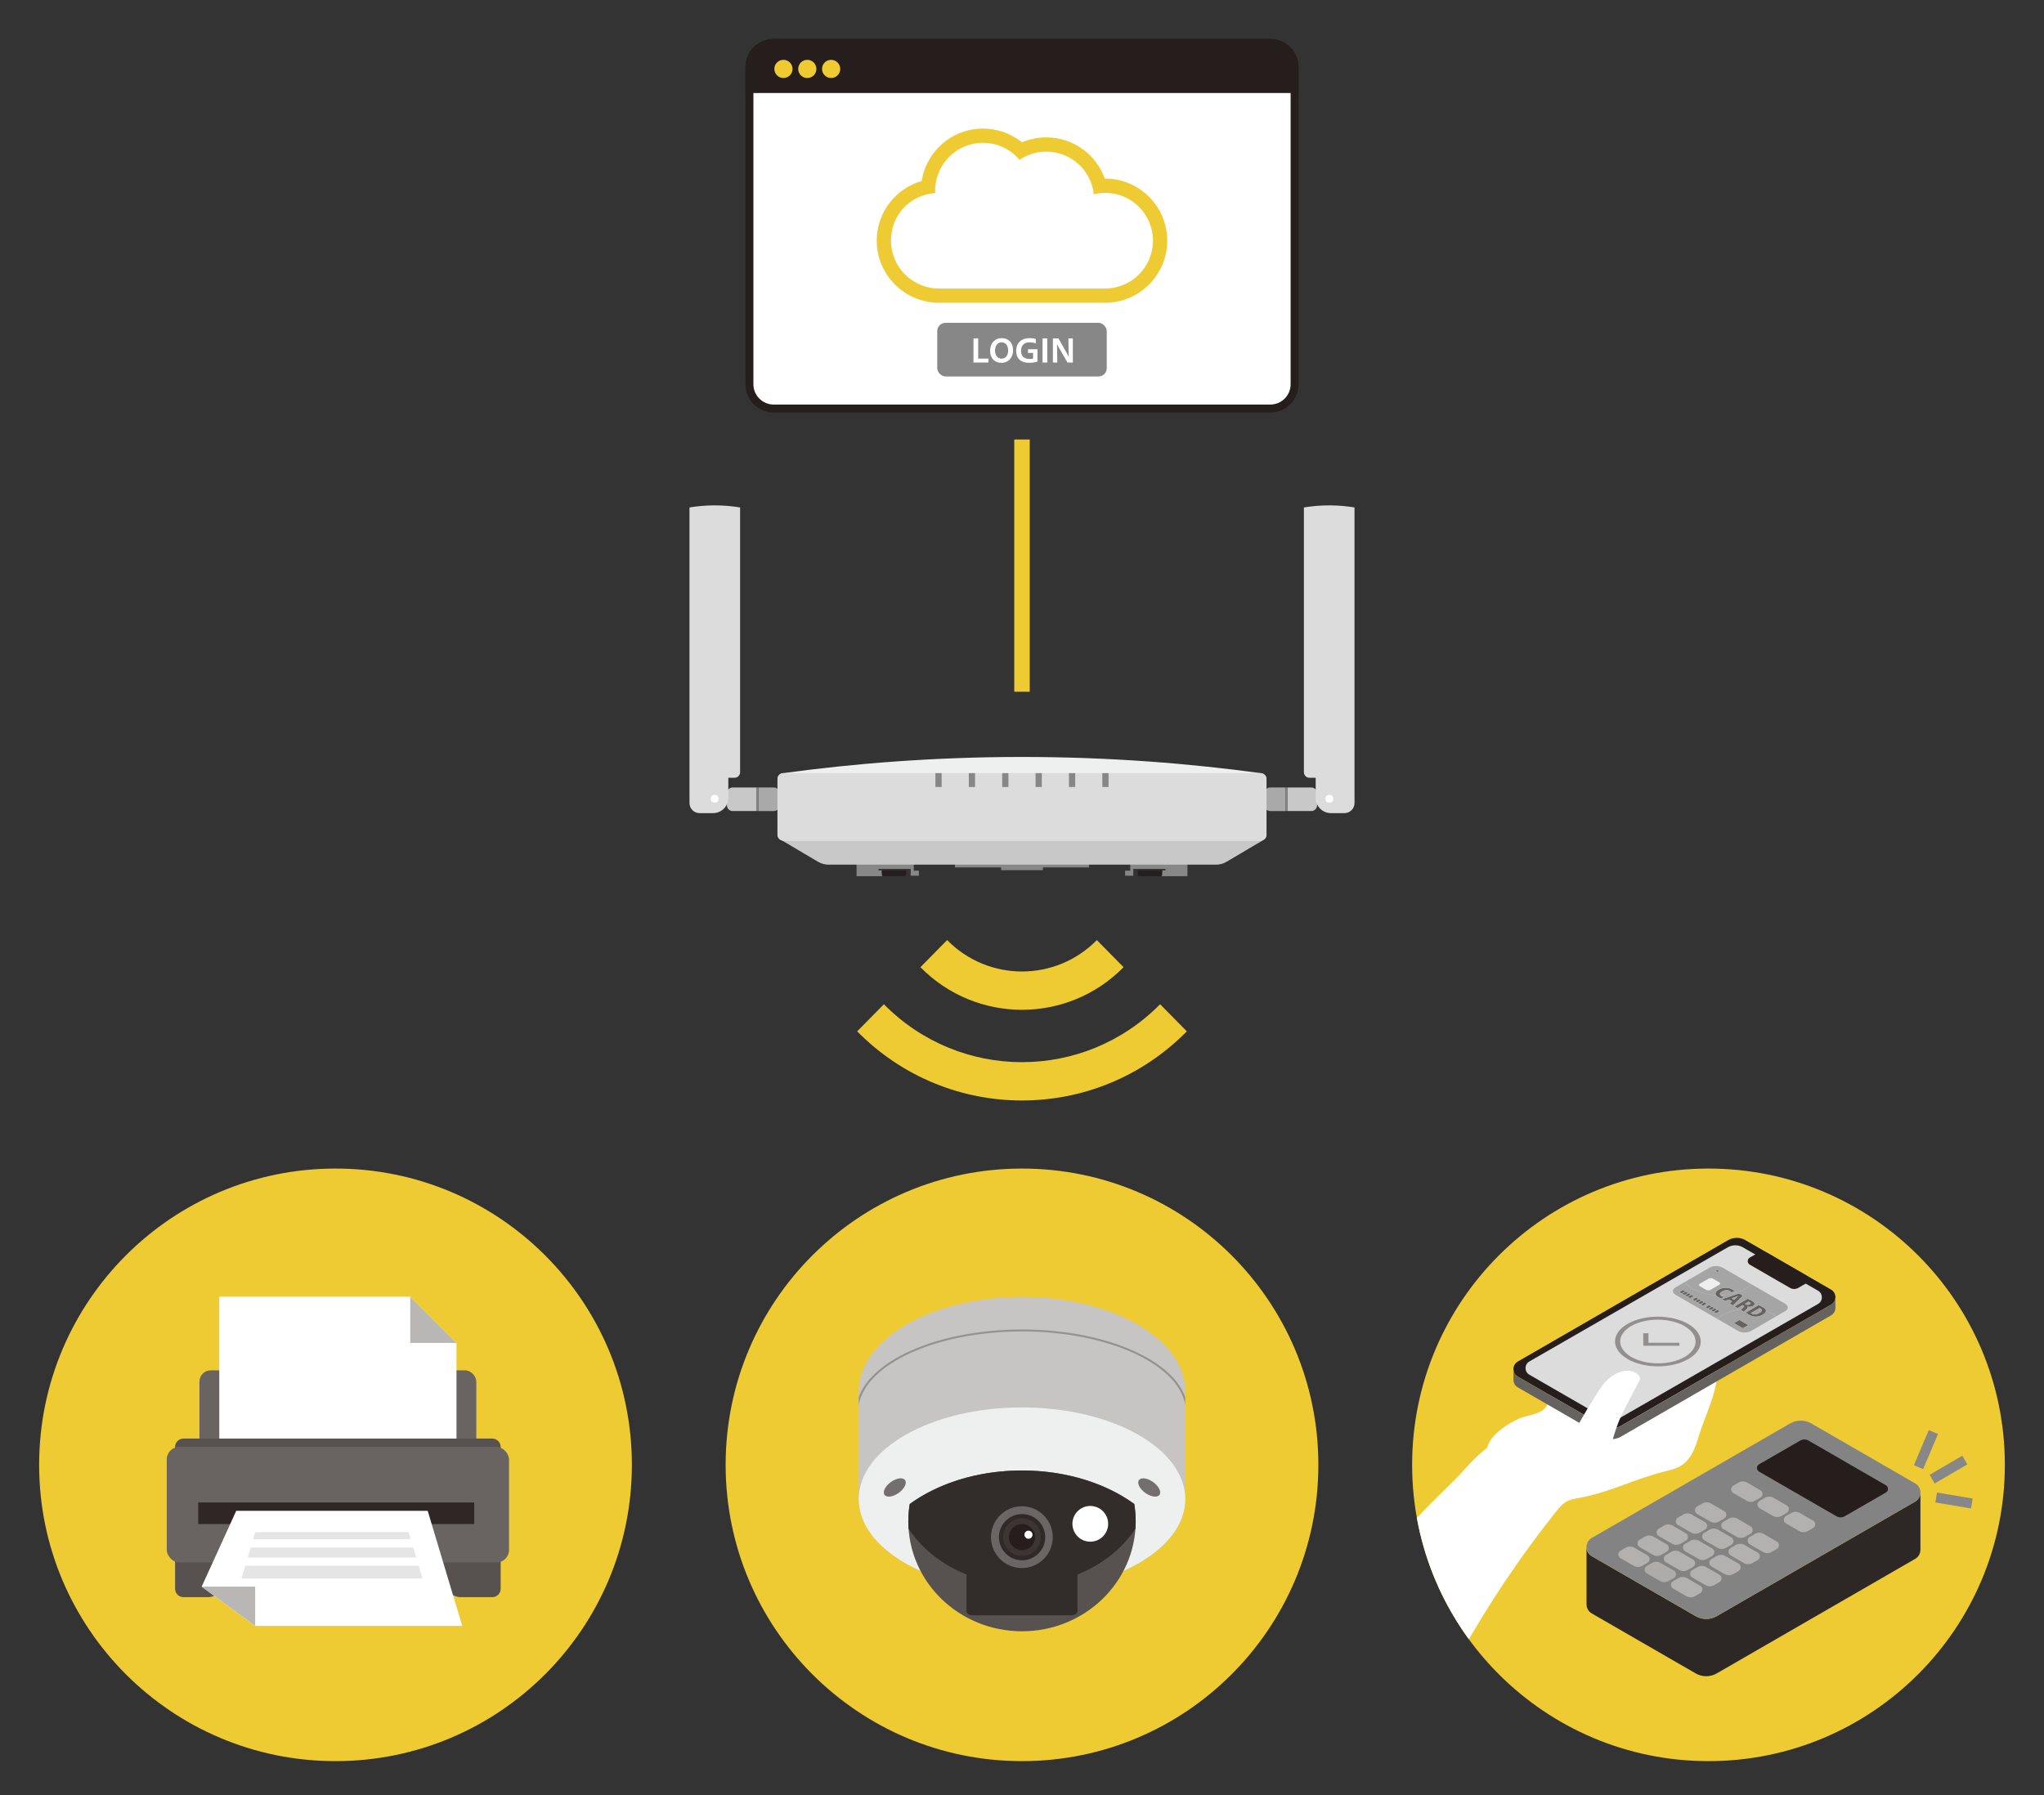 <?xml version="1.0" encoding="UTF-8"?>
<svg xmlns="http://www.w3.org/2000/svg" version="1.1" xmlns:xlink="http://www.w3.org/1999/xlink" viewBox="0 0 1400 1230">
  <rect x="0" y="0" width="1400" height="1230" fill="#333333" stroke="none"/>
  <defs>
    <style>
      .cls-1 {
        fill: #2d2826;
      }

      .cls-1, .cls-2, .cls-3, .cls-4, .cls-5, .cls-6, .cls-7, .cls-8, .cls-9, .cls-10, .cls-11, .cls-12, .cls-13, .cls-14, .cls-15, .cls-16, .cls-17, .cls-18, .cls-19, .cls-20, .cls-21, .cls-22, .cls-23, .cls-24, .cls-25, .cls-26, .cls-27, .cls-28 {
        stroke-width: 0px;
      }

      .cls-2 {
        fill: #928f8e;
      }

      .cls-3 {
        fill: #c6c5c4;
      }

      .cls-4 {
        fill: #eeefef;
      }

      .cls-5 {
        fill: #322c2a;
      }

      .cls-6 {
        fill: #dcdcdc;
      }

      .cls-29 {
        isolation: isolate;
      }

      .cls-7 {
        fill: #696462;
      }

      .cls-8 {
        fill: #efcb33;
      }

      .cls-9, .cls-30 {
        fill: none;
      }

      .cls-10 {
        fill: #a5a5a5;
      }

      .cls-11 {
        fill: #b9b7b6;
      }

      .cls-12 {
        fill: #b3b0b0;
      }

      .cls-30 {
        stroke: #efcb33;
        stroke-miterlimit: 10;
        stroke-width: 10.6px;
      }

      .cls-13 {
        fill: #2e2725;
      }

      .cls-14 {
        fill: #3b3533;
      }

      .cls-15 {
        fill: #666260;
      }

      .cls-16 {
        fill: #838383;
      }

      .cls-31 {
        clip-path: url(#clippath);
      }

      .cls-17 {
        fill: #6b6665;
      }

      .cls-18 {
        fill: #c8c8c9;
      }

      .cls-19, .cls-27 {
        fill: #575250;
      }

      .cls-20 {
        fill: #251e1c;
      }

      .cls-21 {
        fill: #736f6e;
      }

      .cls-22 {
        fill: #302927;
      }

      .cls-23 {
        fill: #fff;
      }

      .cls-24 {
        fill: #939393;
      }

      .cls-25 {
        fill: #a9a9aa;
      }

      .cls-26 {
        fill: #878788;
      }

      .cls-27 {
        mix-blend-mode: multiply;
        opacity: .15;
      }

      .cls-28 {
        fill: #aeacab;
      }
    </style>
    <clipPath id="clippath">
      <circle class="cls-9" cx="1170.2" cy="1003.57" r="202.99"/>
    </clipPath>
  </defs>
  <g class="cls-29">
    <g id="_レイヤー_2" data-name="レイヤー 2">
      <g>
        <g>
          <path class="cls-20" d="M889.41,46.04v217.22c0,10.71-8.64,19.35-19.32,19.35h-340.15c-10.68,0-19.35-8.64-19.35-19.35V46.04c0-10.71,8.67-19.35,19.35-19.35h340.15c10.68,0,19.32,8.64,19.32,19.35Z"/>
          <path class="cls-23" d="M883.99,46.05v217.22c0,7.66-6.25,13.89-13.89,13.89h-340.15c-7.69,0-13.92-6.22-13.92-13.89V46.05c0-7.69,6.22-13.92,13.92-13.92h340.15c7.64,0,13.89,6.22,13.89,13.92Z"/>
          <path class="cls-20" d="M889.41,46.04v17.69h-378.83v-17.69c0-10.71,8.67-19.35,19.35-19.35h340.15c10.68,0,19.32,8.64,19.32,19.35Z"/>
          <g>
            <circle class="cls-8" cx="536.6" cy="47.22" r="6.23"/>
            <circle class="cls-8" cx="552.94" cy="47.22" r="6.23"/>
            <circle class="cls-8" cx="569.27" cy="47.22" r="6.23"/>
          </g>
        </g>
        <g>
          <path class="cls-8" d="M751.27,644.06l18.3,18.57c-38.36,38.92-100.79,38.93-139.15,0l18.3-18.57c28.27,28.69,74.27,28.68,102.55,0Z"/>
          <path class="cls-8" d="M605.41,688.01c52.16,52.92,137.02,52.91,189.18,0l18.3,18.57c-62.24,63.17-163.53,63.16-225.78,0l18.3-18.57Z"/>
        </g>
        <g>
          <g>
            <g>
              <path class="cls-18" d="M501.85,539.5c-2.19,0-3.96,1.77-3.96,3.96v8.23c0,2.19,1.77,3.96,3.96,3.96h16.22v-16.15h-16.22Z"/>
              <path class="cls-25" d="M530.03,539.5h-10.53v16.15h10.53c2.19,0,3.96-1.77,3.96-3.96v-8.23c0-2.19-1.77-3.96-3.96-3.96Z"/>
              <rect class="cls-26" x="518.08" y="539.5" width="1.42" height="16.15"/>
              <path class="cls-6" d="M472.25,347.65v202.53c0,3.8,3.08,6.89,6.89,6.89h9.26c5.77,0,10.45-4.68,10.45-10.45v-13.77h4.27c2.1,0,3.8-1.7,3.8-3.8v-181.4c-5.07-.84-11.16-1.47-18.04-1.42-6.28.04-11.88.64-16.62,1.42Z"/>
              <circle class="cls-23" cx="489.51" cy="547.25" r="2.69"/>
            </g>
            <g>
              <path class="cls-18" d="M898.15,539.5c2.19,0,3.96,1.77,3.96,3.96v8.23c0,2.19-1.77,3.96-3.96,3.96h-16.22v-16.15h16.22Z"/>
              <path class="cls-25" d="M869.97,539.5h10.53v16.15h-10.53c-2.19,0-3.96-1.77-3.96-3.96v-8.23c0-2.19,1.77-3.96,3.96-3.96Z"/>
              <rect class="cls-26" x="880.5" y="539.5" width="1.42" height="16.15"/>
              <path class="cls-6" d="M927.75,347.65v6.89s0,178.31,0,178.31v17.33c0,3.8-3.08,6.89-6.89,6.89h-9.26c-5.77,0-10.45-4.68-10.45-10.45v-13.77s-4.27,0-4.27,0c-2.1,0-3.8-1.7-3.8-3.8v-181.4c5.07-.84,11.16-1.47,18.04-1.42,6.28.04,11.88.64,16.62,1.42Z"/>
              <circle class="cls-23" cx="910.49" cy="547.25" r="2.69"/>
            </g>
          </g>
          <g>
            <polygon class="cls-26" points="745.9 587.46 654.1 587.46 654.1 594.27 685.67 594.27 685.67 596.16 714.33 596.16 714.33 594.27 745.9 594.27 745.9 587.46"/>
            <g>
              <g>
                <polygon class="cls-26" points="625.86 596.48 625.86 591.34 623.78 591.34 586.68 591.34 586.68 591.73 586.68 595.29 586.68 596.32 586.68 600.28 601.72 600.28 604.41 600.28 604.41 596.32 601.72 596.32 601.72 595.29 623.78 595.29 623.78 596.48 623.78 599.96 625.86 599.96 629.38 599.96 629.38 596.48 625.86 596.48"/>
                <path class="cls-20" d="M604.97,600.28h14.63c.43,0,.82-.28.95-.7l.19-3.26h-16.9l.19,3.26c.13.42.51.7.95.7Z"/>
              </g>
              <g>
                <polygon class="cls-26" points="774.14 596.48 774.14 591.34 776.22 591.34 813.32 591.34 813.32 591.73 813.32 595.29 813.32 596.32 813.32 600.28 798.28 600.28 795.59 600.28 795.59 596.32 798.28 596.32 798.28 595.29 776.22 595.29 776.22 596.48 776.22 599.96 774.14 599.96 770.62 599.96 770.62 596.48 774.14 596.48"/>
                <path class="cls-20" d="M795.03,600.28h-14.63c-.43,0-.82-.28-.95-.7l-.19-3.26h16.9s-.19,3.26-.19,3.26c-.13.42-.51.7-.95.7Z"/>
              </g>
            </g>
            <g>
              <g>
                <path class="cls-18" d="M832.94,592.37h-265.47c-2.51,0-4.98-.68-7.14-1.96l-24.96-14.77c0-2.19-.25-17.69,1.94-17.69h327.03c2.19,0,.73,15.5.73,17.69l-24.96,14.77c-2.16,1.28-4.63,1.96-7.14,1.96Z"/>
                <path class="cls-4" d="M863.51,575.9h-327.03c-2.19,0-3.96-1.77-3.96-3.96v-38.31c0-2.19,1.77-3.96,3.96-3.96,47.49-6.47,102.16-11.04,162.72-11.08,61.21-.04,116.42,4.56,164.3,11.08.26,0,1.67.03,2.8,1.16.72.72,1.16,1.71,1.16,2.8v38.31c0,2.19-1.77,3.96-3.96,3.96Z"/>
                <rect class="cls-6" x="532.53" y="529.68" width="334.94" height="46.22" rx="4.18" ry="4.18"/>
              </g>
              <g>
                <rect class="cls-26" x="640.7" y="529.68" width="4.27" height="9.5"/>
                <rect class="cls-26" x="663.57" y="529.68" width="4.27" height="9.5"/>
                <rect class="cls-26" x="686.43" y="529.68" width="4.27" height="9.5"/>
                <rect class="cls-26" x="709.3" y="529.68" width="4.27" height="9.5"/>
                <rect class="cls-26" x="732.16" y="529.68" width="4.27" height="9.5"/>
                <rect class="cls-26" x="755.02" y="529.68" width="4.27" height="9.5"/>
              </g>
            </g>
          </g>
        </g>
        <line class="cls-30" x1="700" y1="301.1" x2="700" y2="473.92"/>
        <circle class="cls-8" cx="229.8" cy="1003.57" r="202.99"/>
        <g>
          <g>
            <g>
              <rect class="cls-7" x="136.61" y="938.82" width="189.63" height="79.16" rx="7.71" ry="7.71"/>
              <g>
                <polygon class="cls-23" points="150.19 888.38 150.19 1042.75 312.66 1042.75 312.66 920.06 280.98 888.38 150.19 888.38"/>
                <polygon class="cls-11" points="280.98 888.38 312.66 920.06 280.98 920.06 280.98 888.38"/>
              </g>
              <rect class="cls-14" x="134.72" y="1019.88" width="201.51" height="67.72"/>
              <path class="cls-19" d="M157.09,1081.76c1.79-2.59,5.83-4.7,8.97-4.7h125.91c3.14,0,7.18,2.11,8.97,4.7l5.38,7.76c1.79,2.58,5.83,4.7,8.97,4.7h21.91c3.14,0,5.72-2.57,5.72-5.72v-97.2c0-3.14-2.57-5.72-5.72-5.72H125.64c-3.14,0-5.72,2.57-5.72,5.72v97.2c0,3.14,2.57,5.72,5.72,5.72h17.11c3.14,0,7.18-2.12,8.97-4.7l5.37-7.76Z"/>
            </g>
            <rect class="cls-7" x="114.22" y="991.29" width="234.42" height="79.16" rx="8.58" ry="8.58"/>
            <rect class="cls-13" x="135.76" y="1029.36" width="189.04" height="14.77"/>
          </g>
          <g>
            <polygon class="cls-23" points="161.8 1035.08 292.95 1035.08 316.61 1113.93 174.78 1113.93 138.14 1087.01 161.8 1035.08"/>
            <polygon class="cls-11" points="138.15 1087.01 174.78 1113.93 174.78 1087.01 138.15 1087.01"/>
          </g>
          <polygon class="cls-27" points="165.35 1081.41 289.4 1081.41 286.77 1072.67 167.98 1072.67 165.35 1081.41"/>
          <polygon class="cls-27" points="169.66 1067.06 285.09 1067.06 283.04 1060.21 171.71 1060.21 169.66 1067.06"/>
          <polygon class="cls-27" points="279.86 1049.61 174.89 1049.61 173.42 1054.5 281.33 1054.5 279.86 1049.61"/>
        </g>
        <circle class="cls-8" cx="700" cy="1003.57" r="202.99"/>
        <g>
          <path class="cls-3" d="M700,888.54c-61.75,0-111.81,28.84-111.81,64.43v74.06c0,34.68,50.06,62.79,111.81,62.79s111.82-28.11,111.82-62.79v-74.06c0-35.58-50.06-64.43-111.82-64.43Z"/>
          <path class="cls-24" d="M780.15,927.25c-21.42-10.58-49.89-16.4-80.15-16.4s-58.73,5.83-80.15,16.4c-16.71,8.25-27.6,18.65-31.66,29.96v5.17c5.07-28.1,53.28-50.2,111.81-50.2s106.75,22.1,111.82,50.2v-5.17c-4.06-11.32-14.95-21.71-31.66-29.97Z"/>
          <path class="cls-4" d="M811.81,1027.02c0,34.68-50.06,62.79-111.82,62.79s-111.81-28.11-111.81-62.79,50.06-62.79,111.81-62.79,111.82,28.11,111.82,62.79Z"/>
          <g>
            <path class="cls-21" d="M619.91,1014.03c1.47,2.06-.48,5.98-4.37,8.77-3.89,2.79-8.23,3.38-9.71,1.32-1.47-2.06.48-5.98,4.37-8.77,3.89-2.78,8.23-3.38,9.71-1.32Z"/>
            <path class="cls-21" d="M780.09,1014.03c-1.47,2.06.48,5.98,4.37,8.77,3.89,2.79,8.24,3.38,9.71,1.32,1.47-2.06-.48-5.98-4.37-8.77-3.89-2.78-8.23-3.38-9.71-1.32Z"/>
          </g>
          <g>
            <path class="cls-19" d="M700,1117.59c43,0,77.87-33.73,77.87-75.33,0-4.03-.33-7.99-.96-11.85-19.45-14.16-46.72-22.97-76.9-22.97s-57.45,8.81-76.91,22.97c-.63,3.86-.96,7.82-.96,11.85,0,41.61,34.86,75.33,77.87,75.33Z"/>
            <path class="cls-5" d="M777.82,1044.59c0-.24.01-.48.02-.72.01-.54.02-1.07.02-1.62,0-4.03-.33-7.99-.96-11.85-1.82-1.33-3.72-2.61-5.67-3.84-1.3-.82-2.64-1.62-4-2.39-.68-.39-1.37-.77-2.06-1.15-18.05-9.78-40.64-15.59-65.17-15.59-26.42,0-50.59,6.74-69.25,17.92-1.33.8-2.64,1.62-3.91,2.46-1.28.84-2.52,1.71-3.74,2.59-.63,3.86-.96,7.82-.96,11.85,0,.81.02,1.62.04,2.43,0,.1,0,.2.01.29.03.78.07,1.56.12,2.34,15.21,23.04,44.3,38.62,77.69,38.62s62.47-15.58,77.69-38.62c.05-.68.08-1.36.11-2.04,0-.23.02-.46.03-.68Z"/>
          </g>
          <path class="cls-5" d="M738.01,1103.93c0,1.5-1.86,2.72-4.15,2.72h-67.72c-2.29,0-4.15-1.22-4.15-2.72v-83.4c0-1.5,1.86-2.72,4.15-2.72h67.72c2.29,0,4.15,1.22,4.15,2.72v83.4Z"/>
          <g>
            <circle class="cls-17" cx="700" cy="1053.06" r="21.16" transform="translate(-14.18 9.56) rotate(-.77)"/>
            <circle class="cls-22" cx="700" cy="1053.06" r="15.85" transform="translate(-361.72 1739.85) rotate(-89.28)"/>
            <path class="cls-14" d="M712.89,1053.06c0,7.12-5.77,12.89-12.89,12.89s-12.89-5.77-12.89-12.89,5.77-12.89,12.89-12.89,12.89,5.77,12.89,12.89Z"/>
            <path class="cls-20" d="M708.96,1053.06c0,4.95-4.01,8.96-8.96,8.96s-8.96-4.01-8.96-8.96,4.01-8.96,8.96-8.96,8.96,4.01,8.96,8.96Z"/>
            <path class="cls-23" d="M707.2,1051.44c0,1.52-1.23,2.76-2.76,2.76s-2.76-1.23-2.76-2.76,1.23-2.76,2.76-2.76,2.76,1.23,2.76,2.76Z"/>
          </g>
          <circle class="cls-23" cx="746.78" cy="1044" r="12.24" transform="translate(-441.87 1528.48) rotate(-76.6)"/>
        </g>
        <circle class="cls-8" cx="1170.2" cy="1003.57" r="202.99"/>
        <g>
          <path class="cls-1" d="M1315.36,1022.49c0,2.44-1.2,4.89-3.61,6.28l-135.89,78.46c-4.47,2.58-9.98,2.58-14.45,0l-71.14-41.07c-2.42-1.4-3.62-3.84-3.61-6.28v39.25c0,2.43,1.21,4.86,3.61,6.25h0s71.14,41.07,71.14,41.07c4.47,2.58,9.98,2.58,14.45,0l135.89-78.46h0c2.41-1.39,3.61-3.82,3.61-6.25v-39.25Z"/>
          <g>
            <path class="cls-16" d="M1175.85,1107.23l135.89-78.46c4.82-2.78,4.82-9.73,0-12.51l-71.14-41.07c-4.47-2.58-9.98-2.58-14.45,0l-135.89,78.46c-4.82,2.78-4.82,9.73,0,12.51l71.14,41.07c4.47,2.58,9.98,2.58,14.45,0Z"/>
            <path class="cls-20" d="M1263.54,1038.78l28.18-16.27c1.91-1.1,1.91-3.86,0-4.96l-53-30.6c-1.77-1.02-3.95-1.02-5.72,0l-28.18,16.27c-1.91,1.1-1.91,3.86,0,4.96l53,30.6c1.77,1.02,3.95,1.02,5.72,0Z"/>
            <g>
              <path class="cls-12" d="M1202.11,1028.12l3.64-2.1c1.95-1.12,1.95-3.94,0-5.06l-9.09-5.25c-1.81-1.04-4.04-1.04-5.84,0l-3.64,2.1c-1.95,1.12-1.95,3.94,0,5.06l9.09,5.25c1.81,1.04,4.04,1.04,5.84,0Z"/>
              <path class="cls-12" d="M1220.15,1038.54l3.64-2.1c1.95-1.12,1.95-3.94,0-5.06l-9.09-5.25c-1.81-1.04-4.04-1.04-5.84,0l-3.64,2.1c-1.95,1.12-1.95,3.94,0,5.06l9.09,5.25c1.81,1.04,4.04,1.04,5.84,0Z"/>
              <path class="cls-12" d="M1238.19,1048.95l3.64-2.1c1.95-1.12,1.95-3.94,0-5.06l-9.09-5.25c-1.81-1.04-4.04-1.04-5.84,0l-3.64,2.1c-1.95,1.12-1.95,3.94,0,5.06l9.09,5.25c1.81,1.04,4.04,1.04,5.84,0Z"/>
              <path class="cls-12" d="M1177.31,1042.44l3.64-2.1c1.95-1.12,1.95-3.94,0-5.06l-9.09-5.25c-1.81-1.04-4.04-1.04-5.84,0l-3.64,2.1c-1.95,1.12-1.95,3.94,0,5.06l9.09,5.25c1.81,1.04,4.04,1.04,5.84,0Z"/>
              <path class="cls-12" d="M1195.35,1052.85l3.64-2.1c1.95-1.12,1.95-3.94,0-5.06l-9.09-5.25c-1.81-1.04-4.04-1.04-5.84,0l-3.64,2.1c-1.95,1.12-1.95,3.94,0,5.06l9.09,5.25c1.81,1.04,4.04,1.04,5.84,0Z"/>
              <path class="cls-12" d="M1213.39,1063.27l3.64-2.1c1.95-1.12,1.95-3.94,0-5.06l-9.09-5.25c-1.81-1.04-4.04-1.04-5.84,0l-3.64,2.1c-1.95,1.12-1.95,3.94,0,5.06l9.09,5.25c1.81,1.04,4.04,1.04,5.84,0Z"/>
              <path class="cls-12" d="M1164.19,1050.01l3.64-2.1c1.95-1.12,1.95-3.94,0-5.06l-9.09-5.25c-1.81-1.04-4.04-1.04-5.84,0l-3.64,2.1c-1.95,1.12-1.95,3.94,0,5.06l9.09,5.25c1.81,1.04,4.04,1.04,5.84,0Z"/>
              <path class="cls-12" d="M1182.23,1060.43l3.64-2.1c1.95-1.12,1.95-3.94,0-5.06l-9.09-5.25c-1.81-1.04-4.04-1.04-5.84,0l-3.64,2.1c-1.95,1.12-1.95,3.94,0,5.06l9.09,5.25c1.81,1.04,4.04,1.04,5.84,0Z"/>
              <path class="cls-12" d="M1200.27,1070.84l3.64-2.1c1.95-1.12,1.95-3.94,0-5.06l-9.09-5.25c-1.81-1.04-4.04-1.04-5.84,0l-3.64,2.1c-1.95,1.12-1.95,3.94,0,5.06l9.09,5.25c1.81,1.04,4.04,1.04,5.84,0Z"/>
              <path class="cls-12" d="M1151.07,1057.59l3.64-2.1c1.95-1.12,1.95-3.94,0-5.06l-9.09-5.25c-1.81-1.04-4.04-1.04-5.84,0l-3.64,2.1c-1.95,1.12-1.95,3.94,0,5.06l9.09,5.25c1.81,1.04,4.04,1.04,5.84,0Z"/>
              <path class="cls-12" d="M1169.11,1068l3.64-2.1c1.95-1.12,1.95-3.94,0-5.06l-9.09-5.25c-1.81-1.04-4.04-1.04-5.84,0l-3.64,2.1c-1.95,1.12-1.95,3.94,0,5.06l9.09,5.25c1.81,1.04,4.04,1.04,5.84,0Z"/>
              <path class="cls-12" d="M1187.15,1078.42l3.64-2.1c1.95-1.12,1.95-3.94,0-5.06l-9.09-5.25c-1.81-1.04-4.04-1.04-5.84,0l-3.64,2.1c-1.95,1.12-1.95,3.94,0,5.06l9.09,5.25c1.81,1.04,4.04,1.04,5.84,0Z"/>
              <path class="cls-12" d="M1137.94,1065.17l3.64-2.1c1.95-1.12,1.95-3.94,0-5.06l-9.09-5.25c-1.81-1.04-4.04-1.04-5.84,0l-3.64,2.1c-1.95,1.12-1.95,3.94,0,5.06l9.09,5.25c1.81,1.04,4.04,1.04,5.84,0Z"/>
              <path class="cls-12" d="M1155.98,1075.58l3.64-2.1c1.95-1.12,1.95-3.94,0-5.06l-9.09-5.25c-1.81-1.04-4.04-1.04-5.84,0l-3.64,2.1c-1.95,1.12-1.95,3.94,0,5.06l9.09,5.25c1.81,1.04,4.04,1.04,5.84,0Z"/>
              <path class="cls-12" d="M1174.02,1086l3.64-2.1c1.95-1.12,1.95-3.94,0-5.06l-9.09-5.25c-1.81-1.04-4.04-1.04-5.84,0l-3.64,2.1c-1.95,1.12-1.95,3.94,0,5.06l9.09,5.25c1.81,1.04,4.04,1.04,5.84,0Z"/>
              <path class="cls-12" d="M1124.82,1072.74l3.64-2.1c1.95-1.12,1.95-3.94,0-5.06l-9.09-5.25c-1.81-1.04-4.04-1.04-5.84,0l-3.64,2.1c-1.95,1.12-1.95,3.94,0,5.06l9.09,5.25c1.81,1.04,4.04,1.04,5.84,0Z"/>
              <path class="cls-28" d="M1142.86,1083.16l3.64-2.1c1.95-1.12,1.95-3.94,0-5.06l-9.09-5.25c-1.81-1.04-4.04-1.04-5.84,0l-3.64,2.1c-1.95,1.12-1.95,3.94,0,5.06l9.09,5.25c1.81,1.04,4.04,1.04,5.84,0Z"/>
              <path class="cls-12" d="M1160.9,1093.57l3.64-2.1c1.95-1.12,1.95-3.94,0-5.06l-9.09-5.25c-1.81-1.04-4.04-1.04-5.84,0l-3.64,2.1c-1.95,1.12-1.95,3.94,0,5.06l9.09,5.25c1.81,1.04,4.04,1.04,5.84,0Z"/>
            </g>
          </g>
        </g>
        <g class="cls-31">
          <g>
            <path class="cls-23" d="M1168.86,924.15c-12.6-12.97-34.85-20.48-49.05-12.07-.86.51-1.62,1.19-2.16,2.03-3.19,5.02,2.94,11.16,8.17,14.88-4.51,3.71-11.84,1.74-18.15.04-5.89-1.59-12.24-2.79-17.32-.57-5.08,2.22-7.83,9.18-4.01,14.22-3.89,1.7-8.76.4-13.29-.31-4.53-.71-9.77-.46-11.87,3.17-2.12,3.68.07,8.89-.43,13.3-1.2,10.57-12.87,9.75-20.39,13.11-7.08,3.17-16.24,9.1-20.06,15.78-.76,1.34-1.35,2.77-1.79,4.27-8.8,6.45-17.08,17.01-22.59,22.34-26.44,25.57-51.53,52.54-75.12,80.76-.14.16-.27.32-.41.49-20.69,24.78-4.01,62.53,28.24,64.06,9.25.44,18.66,1.27,27.84-.36,7.06-1.25,15.06-7.35,17.89-14.05,3.77-8.9,8.77-17.29,13.71-25.66,9.73-16.51,20.11-32.65,31.1-48.35,2.97-4.24,5.98-8.45,9.04-12.62,5.6-7.65,11.35-15.18,17.23-22.61,7.4-9.36,9.27-8.23,20.34-10.62,18.19-3.92,35.04-12.35,53.05-16.93,4.62-1.17,9.43-2.15,13.36-4.85,6.53-4.48,9.24-12.65,11.54-20.23,3.93-12.99,12.46-29.57,12.46-43.19.18-5.65-2.97-11.55-7.3-16Z"/>
            <g>
              <g>
                <g>
                  <path class="cls-20" d="M1110.11,976.97l144.04-83.16c3.97-2.29,3.97-8.02,0-10.31l-58.63-33.85c-3.68-2.13-8.22-2.13-11.91,0l-144.04,83.16c-3.97,2.29-3.97,8.02,0,10.31l58.62,33.85c3.68,2.13,8.22,2.13,11.91,0Z"/>
                  <path class="cls-15" d="M1254.15,893.81l-144.04,83.16c-3.68,2.13-8.22,2.13-11.91,0l-58.62-33.85c-1.99-1.15-2.98-3.16-2.98-5.18v7.39c0,2,.99,4.01,2.98,5.15l58.62,33.85c3.68,2.13,8.22,2.13,11.91,0l144.04-83.16c1.98-1.15,2.98-3.15,2.98-5.15v-7.39c0,2.01-.99,4.03-2.98,5.18Z"/>
                  <path class="cls-6" d="M1109.4,971.52l135.85-78.19c3.48-2.01,3.48-7.04,0-9.05l-51.46-29.71c-3.23-1.87-7.22-1.87-10.45,0l-135.85,78.19c-3.48,2.01-3.48,7.04,0,9.05l51.46,29.71c3.23,1.87,7.22,1.87,10.45,0Z"/>
                </g>
                <path class="cls-20" d="M1231.66,882.35l5.93-3.42c1.87-1.08,1.87-3.77,0-4.85l-27.58-15.93c-1.73-1-3.87-1-5.6,0l-5.93,3.42c-1.87,1.08-1.87,3.77,0,4.85l27.58,15.92c1.73,1,3.87,1,5.6,0Z"/>
              </g>
              <g>
                <polygon class="cls-15" points="1177.86 870.68 1176.36 871.55 1174.86 869.82 1177.86 870.68"/>
                <path class="cls-4" d="M1177.57,878.47c.84.49.85,1.27,0,1.76l-5.96,3.46c-.84.49-2.2.49-3.04,0l-4.31-2.49c-.84-.49-.85-1.27,0-1.76l5.96-3.46c.84-.49,2.2-.49,3.04,0l4.31,2.49Z"/>
                <polygon class="cls-15" points="1160.06 887.98 1157.56 889.43 1155.98 888.52 1158.48 887.07 1160.06 887.98"/>
                <polygon class="cls-15" points="1154.34 884.68 1151.84 886.13 1150.26 885.22 1152.76 883.77 1154.34 884.68"/>
                <polygon class="cls-15" points="1156.25 885.78 1153.75 887.23 1152.17 886.32 1154.67 884.87 1156.25 885.78"/>
                <polygon class="cls-15" points="1158.15 886.88 1155.65 888.33 1154.07 887.42 1156.57 885.97 1158.15 886.88"/>
                <path class="cls-15" d="M1186.51,883.39c.93.54,1.38,1.02,1.5,1.25l-2.07.76c-.17-.26-.48-.59-1.06-.93-1.32-.76-3.33-.88-5.38.32-1.53.89-1.86,1.79-1.15,2.56.17.19.4.37.7.53.48.27,1.11.53,1.54.65l-1.42,1.13c-.46-.1-1.34-.42-2.25-.94-.78-.45-1.31-.93-1.61-1.4-.82-1.3.02-2.64,1.87-3.72,3.27-1.9,6.96-1.57,9.33-.2Z"/>
                <polygon class="cls-15" points="1163.27 889.83 1160.77 891.29 1159.19 890.37 1161.69 888.92 1163.27 889.83"/>
                <polygon class="cls-15" points="1165.18 890.93 1162.68 892.39 1161.1 891.47 1163.6 890.02 1165.18 890.93"/>
                <polygon class="cls-15" points="1167.08 892.03 1164.58 893.49 1163 892.58 1165.5 891.12 1167.08 892.03"/>
                <path class="cls-15" d="M1196.36,896.84c-.74.71-1.7,1.57-1.87,1.87l-2.17-1.25c.07-.1.23-.29.47-.54.28-.28.66-.64,1.12-1.04.91-.76.88-1.12.18-1.52l-.4-.23-3.56,2.07-2.08-1.2,9.01-5.23c.75.31,1.72.78,2.68,1.33,1.23.71,3.5,2.17.99,3.63-1.08.62-2.59.72-3.77.43l-.05.03c.35.46.16.94-.37,1.49-.05.06-.11.12-.18.18ZM1195.77,893.56c.88.51,1.94.49,2.68.06,1.04-.6.47-1.17-.02-1.45-.33-.19-.58-.31-.74-.36l-2.47,1.44.55.32"/>
                <path class="cls-15" d="M1193.71,887.68l-6.78,6.67-2.17-1.25,1.59-1.55-2.12-1.22-2.63.95-2.12-1.22,11.56-3.91,2.65,1.53ZM1186.06,889.57l1.62.93,1.43-1.3c.42-.38,1.09-.95,1.52-1.34h-.02c-.67.24-1.67.64-2.29.88l-2.25.82"/>
                <polygon class="cls-15" points="1168.99 893.13 1166.49 894.59 1164.91 893.68 1167.41 892.22 1168.99 893.13"/>
                <polygon class="cls-15" points="1172.2 894.99 1169.7 896.44 1168.12 895.53 1170.62 894.08 1172.2 894.99"/>
                <path class="cls-15" d="M1209.56,898.37c-.13.76-.81,1.53-2.16,2.31-1.95,1.13-3.82,1.44-5.23,1.37-1.52-.07-3.1-.6-4.69-1.52-.89-.52-1.5-.95-1.88-1.24l4.46-2.59,4.5-2.61c.74.3,1.69.76,2.6,1.28,1.52.88,2.23,1.63,2.4,2.42.03.19.04.37,0,.56ZM1199.73,899.93c1.35.78,3.23.81,5.47-.5,1.09-.63,1.58-1.25,1.55-1.8-.02-.42-.33-.8-.9-1.12-.3-.17-.52-.27-.7-.34l-1.53.89-4.39,2.55c.11.09.31.21.48.3,0,0,.02.01.03.02"/>
                <polygon class="cls-15" points="1174.11 896.09 1171.61 897.54 1170.03 896.63 1172.53 895.18 1174.11 896.09"/>
                <polygon class="cls-15" points="1176.01 897.19 1173.51 898.64 1171.93 897.73 1174.43 896.28 1176.01 897.19"/>
                <polygon class="cls-15" points="1177.92 898.29 1175.42 899.74 1173.84 898.83 1176.34 897.38 1177.92 898.29"/>
                <polygon class="cls-15" points="1197.5 907.83 1193.75 910.01 1187.64 906.48 1191.39 904.3 1197.5 907.83"/>
                <g>
                  <path class="cls-10" d="M1222.67,893.18c2.44,1.41,2.46,3.7.03,5.11l-5.92,3.44c-.42-.28-.85-.55-1.31-.82-1.79-1.03-3.79-1.88-5.91-2.54.03-.19.03-.38,0-.56-.17-.8-.87-1.55-2.4-2.42-.92-.53-1.87-.98-2.6-1.28l-4.5,2.61c-1.17-.06-2.35-.08-3.53-.05.53-.56.72-1.03.37-1.49,1.22.27,2.74.17,3.82-.45,2.51-1.46.23-2.92-.99-3.63-.95-.55-1.93-1.02-2.68-1.33l-9.01,5.23,2.08,1.2,3.56-2.07.4.23c.7.4.73.76-.18,1.52-.47.4-.85.75-1.12,1.04-4.71.54-9.2,1.87-12.84,3.98-1.43.83-2.65,1.74-3.66,2.7l-28.61-16.52c-2.44-1.41-2.46-3.7-.03-5.11l6.4-3.72c1.24,1.76,3.09,3.41,5.56,4.83,4.39,2.53,9.98,3.94,15.7,4.21.3.48.83.95,1.61,1.4.9.52,1.78.84,2.25.94l1.42-1.13c-.44-.12-1.07-.37-1.54-.65-.29-.17-.52-.35-.7-.53,6.11-.13,12.14-1.55,16.78-4.25,1.74-1.01,3.17-2.14,4.29-3.34l23.25,13.42ZM1184.76,893.1l2.17,1.25,6.78-6.67-2.65-1.53-11.56,3.91,2.12,1.22,2.63-.95,2.12,1.22-1.59,1.55M1160.77,891.29l2.5-1.45-1.58-.91-2.5,1.45,1.58.91M1164.58,893.49l2.5-1.45-1.58-.91-2.5,1.45,1.58.91M1169.7,896.44l2.5-1.45-1.58-.91-2.5,1.45,1.58.91M1155.65,888.33l2.5-1.45-1.58-.91-2.5,1.45,1.58.91M1175.42,899.74l2.5-1.45-1.58-.91-2.5,1.45,1.58.91M1173.51,898.64l2.5-1.45-1.58-.91-2.5,1.45,1.58.91M1153.75,887.23l2.5-1.45-1.58-.91-2.5,1.45,1.58.91M1162.68,892.39l2.5-1.45-1.58-.91-2.5,1.45,1.58.91M1166.49,894.59l2.5-1.45-1.58-.91-2.5,1.45,1.58.91M1171.61,897.54l2.5-1.45-1.58-.91-2.5,1.45,1.58.91M1157.56,889.43l2.5-1.45-1.58-.91-2.5,1.45,1.58.91M1151.84,886.13l2.5-1.45-1.58-.91-2.5,1.45,1.58.91"/>
                  <path class="cls-10" d="M1199.42,879.76c-1.12,1.2-2.55,2.33-4.29,3.34-4.65,2.7-10.68,4.12-16.78,4.25-.7-.77-.38-1.67,1.15-2.56,2.06-1.2,4.06-1.08,5.38-.32.58.34.89.67,1.06.93l2.07-.76c-.12-.23-.57-.71-1.5-1.25-2.37-1.37-6.06-1.7-9.33.2-1.85,1.07-2.69,2.42-1.87,3.72-5.72-.27-11.31-1.68-15.7-4.21-2.47-1.43-4.32-3.07-5.56-4.83l16.93-9.84c2.43-1.41,6.38-1.41,8.82,0l19.62,11.33ZM1171.62,883.69l5.96-3.46c.84-.49.83-1.27,0-1.76l-4.31-2.49c-.84-.49-2.2-.49-3.04,0l-5.96,3.46c-.84.49-.83,1.27,0,1.76l4.31,2.49c.84.49,2.2.49,3.04,0M1176.36,871.55l1.5-.87-3-.86,1.5,1.73"/>
                  <path class="cls-10" d="M1190.63,887.86c-.44.39-1.1.95-1.52,1.34l-1.43,1.3-1.62-.93,2.25-.82c.63-.24,1.62-.64,2.3-.89h.02Z"/>
                  <path class="cls-10" d="M1197.69,891.8c.15.05.4.16.74.36.49.28,1.06.84.02,1.45-.74.43-1.8.45-2.68-.06l-.55-.32,2.47-1.44Z"/>
                  <path class="cls-10" d="M1199.73,899.93s-.02-.01-.03-.02c-.17-.1-.37-.21-.48-.3l4.39-2.55c1.06.15,2.11.34,3.13.57.03.55-.46,1.17-1.55,1.8-2.24,1.3-4.12,1.28-5.47.5Z"/>
                  <path class="cls-10" d="M1205.15,896.17c.18.06.4.16.7.34.57.33.88.71.9,1.12-1.03-.23-2.07-.42-3.13-.57l1.53-.89Z"/>
                  <path class="cls-10" d="M1215.47,900.91c.46.26.9.54,1.31.82l-17.41,10.12c-2.43,1.41-6.37,1.41-8.82,0l-14.26-8.24c1.01-.96,2.23-1.87,3.66-2.7,3.64-2.11,8.13-3.44,12.84-3.98-.24.25-.4.43-.47.54l2.17,1.25c.17-.31,1.13-1.17,1.87-1.87.06-.06.12-.12.18-.18,1.18-.03,2.35-.01,3.53.05l-4.46,2.59c.38.29.99.72,1.88,1.24,1.59.92,3.17,1.45,4.69,1.52,1.41.06,3.28-.24,5.23-1.37,1.34-.78,2.03-1.56,2.16-2.31,2.12.66,4.11,1.5,5.91,2.54ZM1193.75,910.01l3.75-2.18-6.11-3.53-3.75,2.18,6.11,3.53"/>
                </g>
              </g>
              <g>
                <polygon class="cls-2" points="1150.29 919.93 1150.3 921.99 1125.55 921.99 1125.5 913.42 1129.06 913.42 1129.09 919.93 1150.29 919.93"/>
                <path class="cls-2" d="M1156.25,907.04c11.49,6.64,11.55,17.43.14,24.07-11.42,6.64-30.06,6.64-41.55,0-11.49-6.64-11.55-17.43-.14-24.07,11.42-6.64,30.06-6.64,41.55,0ZM1117.34,929.65c10.1,5.83,26.49,5.83,36.52,0,10.04-5.83,9.98-15.32-.12-21.16-10.1-5.83-26.49-5.83-36.53,0-10.04,5.83-9.98,15.32.12,21.16"/>
              </g>
            </g>
            <path class="cls-23" d="M1099.75,946.59c1.96-2.11,4.2-3.96,6.91-5.34,2.63-1.34,5.53-2.29,8.48-2.18,2.95.11,5.95,1.39,7.66,3.8.29.41.54.86.57,1.36.02.52-.21,1.01-.44,1.48-4.33,8.81-9.4,17.26-13.38,26.24-1.99,4.49-3.35,9.05-4.82,13.71-.44,1.39-1.19,2.66-1.6,4.05-.63,2.12-.44,4.39-1,6.54-.8,3.05-2.54,5.92-4.47,8.47-4.77,6.33-11.42,11.46-17.42,11.35-1.93-.03-3.71-.6-5.39-1.35-9.89-4.39-3.19-20.69,2.34-31.46,4.12-8.01,8.62-15.83,13.43-23.44,2.89-4.57,5.53-9.37,9.12-13.25Z"/>
          </g>
        </g>
        <path id="_注目" data-name="注目" class="cls-26" d="M1326.72,1022.55l24.41,4.1-1.14,6.79-24.41-4.09,1.14-6.79ZM1325.13,1016.33l22.41-13.08-3.47-5.95-22.41,13.08,3.47,5.95ZM1317.2,1006.51l10.21-24.05-6.34-2.69-10.2,24.05,6.34,2.69Z"/>
        <g>
          <path class="cls-23" d="M643.05,202.53c-20.76,0-37.65-16.89-37.65-37.65,0-18.05,13-33.46,30.33-36.9.2-2.87.73-5.71,1.57-8.46,4.89-15.89,19.35-26.56,35.98-26.56,9.69,0,18.92,3.72,25.88,10.33,5.36-2.81,11.32-4.28,17.46-4.28,17.49,0,32.37,11.91,36.5,28.43,1.28-.14,2.55-.21,3.81-.21,20.76,0,37.65,16.89,37.65,37.65s-16.89,37.65-37.65,37.65h-113.89Z"/>
          <path class="cls-8" d="M673.29,97.86c10.04,0,19.01,4.53,25.02,11.64,5.23-3.53,11.53-5.59,18.32-5.59,16.88,0,30.77,12.78,32.55,29.18,2.49-.61,5.08-.96,7.76-.96,18.09,0,32.76,14.67,32.76,32.76s-14.66,32.76-32.76,32.76h-113.89c-18.09,0-32.76-14.67-32.76-32.76s13.37-31.38,30.32-32.63c-.03-.55-.08-1.08-.08-1.64,0-3.36.51-6.6,1.45-9.65,4.12-13.38,16.58-23.11,31.31-23.11M673.29,88.07c-9.28,0-18.1,2.94-25.51,8.49-7.15,5.37-12.53,13.01-15.15,21.52-.6,1.95-1.06,3.94-1.37,5.94-7.33,2.11-14,6.17-19.31,11.85-7.38,7.89-11.44,18.2-11.44,29.01,0,23.46,19.09,42.55,42.54,42.55h113.89c23.46,0,42.54-19.09,42.54-42.55s-19.09-42.54-42.54-42.54c-.08,0-.16,0-.24,0-5.9-16.61-21.71-28.22-40.07-28.22-5.78,0-11.42,1.16-16.65,3.38-7.5-6.06-16.89-9.43-26.69-9.43h0Z"/>
        </g>
        <g>
          <rect class="cls-26" x="641.96" y="221.15" width="116.09" height="36.78" rx="5.69" ry="5.69"/>
          <g>
            <path class="cls-23" d="M666.77,231.83h3.23v13.85h7v2.7h-10.23v-16.55Z"/>
            <path class="cls-23" d="M678.15,240.37c0-5.11,3.23-8.72,7.97-8.72s7.78,3.3,7.78,8.24-3,8.68-8.08,8.68c-4.65,0-7.67-3.3-7.67-8.2ZM690.51,240.19c0-2.7-1.1-5.65-4.62-5.65-2.75,0-4.37,2.52-4.37,5.56,0,3.27,1.65,5.61,4.51,5.61s4.49-2.34,4.49-5.52Z"/>
            <path class="cls-23" d="M696,240.35c0-5.29,3.55-8.7,9.11-8.7,1.76,0,3.34.23,4.42.62l-.14,2.98c-1.31-.48-2.79-.73-4.28-.73-3.64,0-5.75,2.2-5.75,5.84s2.04,5.56,5.86,5.56c.8,0,1.53-.07,2.38-.23v-3.89h-3.5v-2.54h6.5v8.45c-1.74.57-3.8.87-5.79.87-5.59,0-8.81-3.05-8.81-8.22Z"/>
            <path class="cls-23" d="M714.08,231.83h3.23v16.55h-3.23v-16.55Z"/>
            <path class="cls-23" d="M721.15,231.83h3.78l5.98,10.44c.34.62.71,1.33,1.05,2.13h.05c-.05-.92-.09-1.83-.09-2.63l-.14-9.94h3.05v16.55h-3.66l-5.91-10.19c-.43-.78-.87-1.58-1.26-2.4h-.05c.05.98.09,1.92.09,2.72l.14,9.87h-3.02v-16.55Z"/>
          </g>
        </g>
      </g>
    </g>
  </g>
</svg>